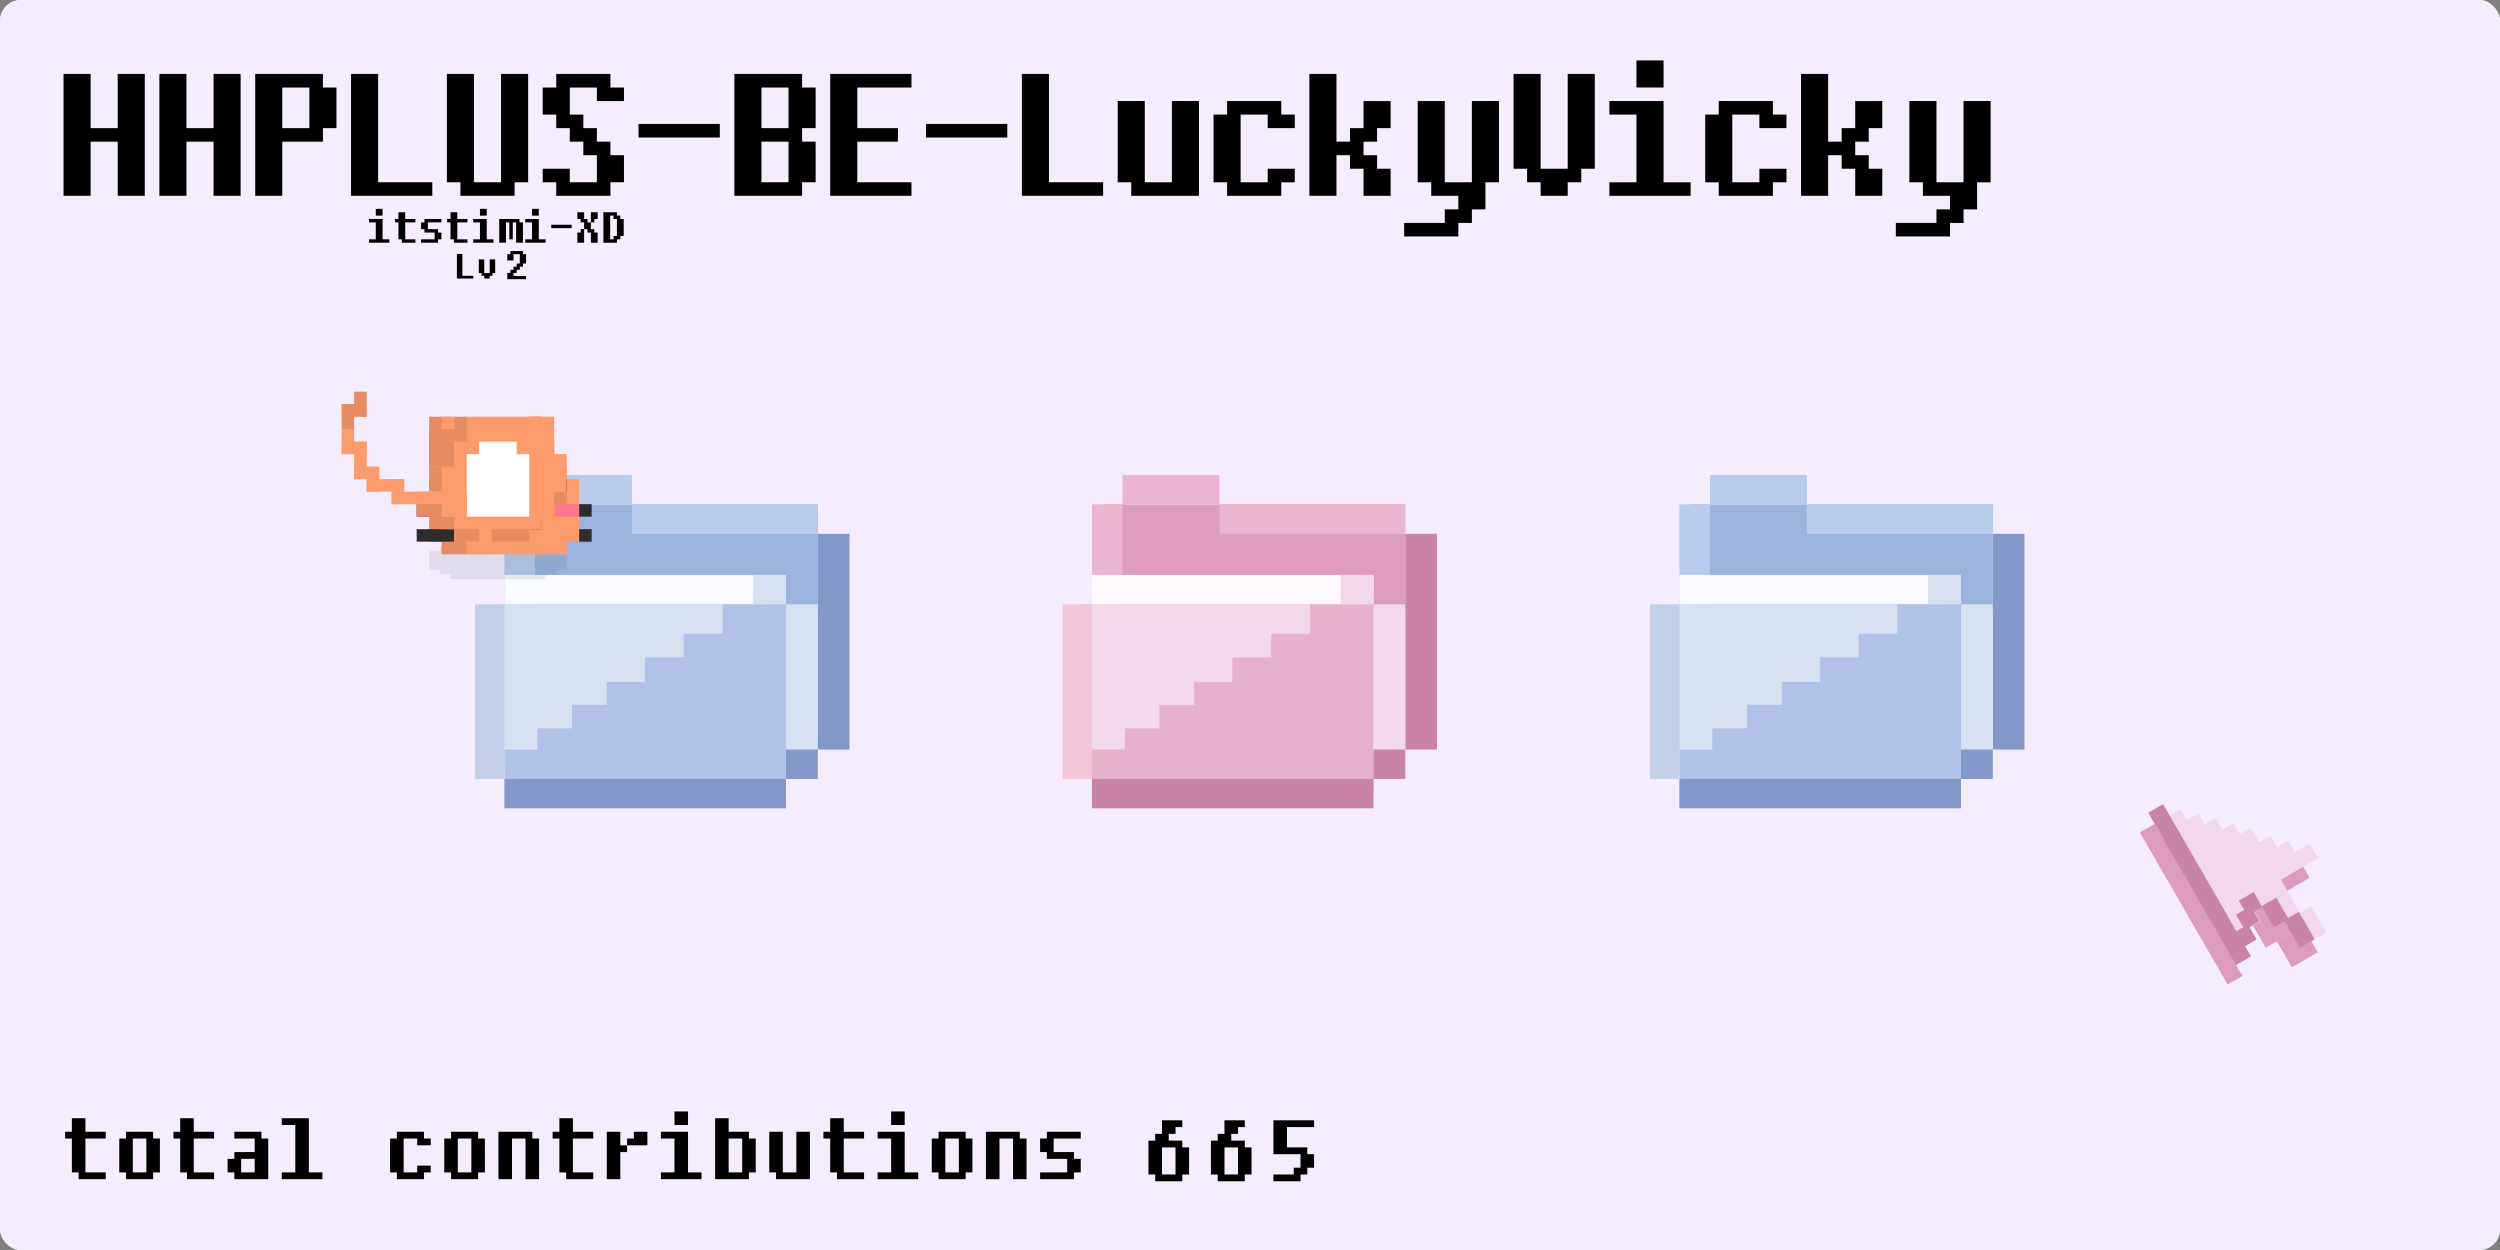 <svg width="600" height="300" viewBox="0 0 600 300" fill="none" xmlns="http://www.w3.org/2000/svg">
                <rect x="0" y="0" width="600" height="300" fill="#808080" stroke="none"/>
                <rect x="0.5" y="0.5" width="599" height="299" rx="4.5" fill="#F5EDFD"/>
                <rect width="600" height="300" rx="5" fill="#F5EDFD"/>
<rect x="264.594" y="147.158" width="26.102" height="72.663" transform="rotate(-90 264.594 147.158)" fill="#DD9CBB"/>
<rect x="269.391" y="121.055" width="7.055" height="23.28" transform="rotate(-90 269.391 121.055)" fill="#EBB5CF"/>
<rect x="262.055" y="145.042" width="23.986" height="7.337" transform="rotate(-90 262.055 145.042)" fill="#EBB5CF"/>
<rect x="292.672" y="128.11" width="7.055" height="44.586" transform="rotate(-90 292.672 128.11)" fill="#EBB5CF"/>
<rect x="337.258" y="128.11" width="7.619" height="51.782" fill="#C983A5"/>
<rect x="262.055" y="145.04" width="7.055" height="67.584" transform="rotate(-90 262.055 145.04)" fill="#FFFAFE"/>
<rect x="259.516" y="145.04" width="70.124" height="39.506" fill="#F1D8EA"/>
<rect x="262.055" y="179.89" width="11.287" height="7.055" fill="#E7B1CB"/>
<path d="M264.594 183.841L329.638 142.078V189.908H264.594V183.841Z" fill="#E7B1CB"/>
<rect x="269.955" y="174.81" width="11.852" height="7.055" fill="#E7B1CB"/>
<rect x="278.281" y="169.167" width="10.723" height="7.055" fill="#E7B1CB"/>
<rect x="286.605" y="163.665" width="18.483" height="7.619" fill="#E7B1CB"/>
<rect x="305.088" y="152.095" width="11.57" height="7.055" fill="#E7B1CB"/>
<rect x="295.775" y="157.739" width="11.57" height="7.055" fill="#E7B1CB"/>
<rect x="314.4" y="145.04" width="12.275" height="7.055" fill="#E7B1CB"/>
<rect x="321.738" y="137.985" width="7.901" height="7.055" fill="#F1D8EA"/>
<rect x="255" y="145.04" width="7.055" height="41.905" fill="#F4C4D9"/>
<rect x="329.639" y="145.04" width="7.619" height="41.905" fill="#F1D8EA"/>
<rect x="262.055" y="186.945" width="67.584" height="7.055" fill="#C983A5"/>
<rect x="329.639" y="179.89" width="7.619" height="7.055" fill="#C983A5"/>
<rect x="123.594" y="147.158" width="26.102" height="72.663" transform="rotate(-90 123.594 147.158)" fill="#9CB4DD"/>
<rect x="128.391" y="121.055" width="7.055" height="23.28" transform="rotate(-90 128.391 121.055)" fill="#BACCED"/>
<rect x="121.055" y="145.042" width="23.986" height="7.337" transform="rotate(-90 121.055 145.042)" fill="#BACCED"/>
<rect x="151.672" y="128.11" width="7.055" height="44.586" transform="rotate(-90 151.672 128.11)" fill="#BACCED"/>
<rect x="196.258" y="128.11" width="7.619" height="51.782" fill="#8398C9"/>
<rect x="121.055" y="145.04" width="7.055" height="67.584" transform="rotate(-90 121.055 145.04)" fill="#FAFBFF"/>
<rect x="118.516" y="145.04" width="70.124" height="39.506" fill="#D8E1F1"/>
<rect x="121.055" y="179.89" width="11.287" height="7.055" fill="#B1C1E7"/>
<path d="M123.594 183.841L188.638 142.078V189.908H123.594V183.841Z" fill="#B1C1E7"/>
<rect x="128.955" y="174.81" width="11.852" height="7.055" fill="#B1C1E7"/>
<rect x="137.281" y="169.167" width="10.723" height="7.055" fill="#B1C1E7"/>
<rect x="145.605" y="163.665" width="18.483" height="7.619" fill="#B1C1E7"/>
<rect x="164.088" y="152.095" width="11.57" height="7.055" fill="#B1C1E7"/>
<rect x="154.775" y="157.739" width="11.57" height="7.055" fill="#B1C1E7"/>
<rect x="173.4" y="145.04" width="12.275" height="7.055" fill="#B1C1E7"/>
<rect x="180.738" y="137.985" width="7.901" height="7.055" fill="#D8E1F1"/>
<rect x="114" y="145.04" width="7.055" height="41.905" fill="#C3CFE9"/>
<rect x="188.639" y="145.04" width="7.619" height="41.905" fill="#D8E1F1"/>
<rect x="121.055" y="186.945" width="67.584" height="7.055" fill="#8398C9"/>
<rect x="188.639" y="179.89" width="7.619" height="7.055" fill="#8398C9"/>
<rect x="405.594" y="147.158" width="26.102" height="72.663" transform="rotate(-90 405.594 147.158)" fill="#9CB4DD"/>
<rect x="410.391" y="121.055" width="7.055" height="23.28" transform="rotate(-90 410.391 121.055)" fill="#BACCED"/>
<rect x="403.055" y="145.042" width="23.986" height="7.337" transform="rotate(-90 403.055 145.042)" fill="#BACCED"/>
<rect x="433.672" y="128.11" width="7.055" height="44.586" transform="rotate(-90 433.672 128.11)" fill="#BACCED"/>
<rect x="478.258" y="128.11" width="7.619" height="51.782" fill="#8398C9"/>
<rect x="403.055" y="145.04" width="7.055" height="67.584" transform="rotate(-90 403.055 145.04)" fill="#FAFBFF"/>
<rect x="400.516" y="145.04" width="70.124" height="39.506" fill="#D8E1F1"/>
<rect x="403.055" y="179.89" width="11.287" height="7.055" fill="#B1C1E7"/>
<path d="M405.594 183.841L470.638 142.078V189.908H405.594V183.841Z" fill="#B1C1E7"/>
<rect x="410.955" y="174.81" width="11.852" height="7.055" fill="#B1C1E7"/>
<rect x="419.281" y="169.167" width="10.723" height="7.055" fill="#B1C1E7"/>
<rect x="427.605" y="163.665" width="18.483" height="7.619" fill="#B1C1E7"/>
<rect x="446.088" y="152.095" width="11.57" height="7.055" fill="#B1C1E7"/>
<rect x="436.775" y="157.739" width="11.57" height="7.055" fill="#B1C1E7"/>
<rect x="455.4" y="145.04" width="12.275" height="7.055" fill="#B1C1E7"/>
<rect x="462.738" y="137.985" width="7.901" height="7.055" fill="#D8E1F1"/>
<rect x="396" y="145.04" width="7.055" height="41.905" fill="#C3CFE9"/>
<rect x="470.639" y="145.04" width="7.619" height="41.905" fill="#D8E1F1"/>
<rect x="403.055" y="186.945" width="67.584" height="7.055" fill="#8398C9"/>
<rect x="470.639" y="179.89" width="7.619" height="7.055" fill="#8398C9"/>
<rect width="4.112" height="42.152" transform="matrix(0.866 -0.5 -0.5 -0.866 534.641 236.289)" fill="#DD9CBB"/>
<rect width="4.112" height="35.984" transform="matrix(0.866 -0.5 -0.5 -0.866 535.77 232.075)" fill="#DD9CBB"/>
<rect width="4.112" height="29.815" transform="matrix(0.866 -0.5 -0.5 -0.866 536.896 227.863)" fill="#DD9CBB"/>
<rect width="4.112" height="23.646" transform="matrix(0.866 -0.5 -0.5 -0.866 538.027 223.649)" fill="#DD9CBB"/>
<rect width="4.112" height="26.731" transform="matrix(0.866 -0.5 -0.5 -0.866 543.783 227.45)" fill="#DD9CBB"/>
<rect width="7.197" height="7.197" transform="matrix(0.866 -0.5 -0.5 -0.866 550.051 232.14)" fill="#DD9CBB"/>
<rect width="4.112" height="23.646" transform="matrix(0.866 -0.5 -0.5 -0.866 546.455 225.907)" fill="#DD9CBB"/>
<rect width="4.112" height="10.281" transform="matrix(0.866 -0.5 -0.5 -0.866 544.498 216.351)" fill="#DD9CBB"/>
<rect width="4.112" height="7.197" transform="matrix(0.866 -0.5 -0.5 -0.866 547.168 214.81)" fill="#DD9CBB"/>
<rect width="5.141" height="4.112" transform="matrix(0.866 -0.5 -0.5 -0.866 549.84 213.267)" fill="#DD9CBB"/>
<rect width="4.112" height="35.984" transform="matrix(0.866 -0.5 -0.5 -0.866 537.787 227.349)" fill="#F1D8EA"/>
<rect width="4.112" height="29.815" transform="matrix(0.866 -0.5 -0.5 -0.866 538.916 223.136)" fill="#F1D8EA"/>
<rect width="4.112" height="23.646" transform="matrix(0.866 -0.5 -0.5 -0.866 540.045 218.923)" fill="#F1D8EA"/>
<rect width="4.112" height="26.731" transform="matrix(0.866 -0.5 -0.5 -0.866 545.803 222.723)" fill="#F1D8EA"/>
<rect width="7.197" height="7.197" transform="matrix(0.866 -0.5 -0.5 -0.866 552.07 227.413)" fill="#F1D8EA"/>
<rect width="4.112" height="23.646" transform="matrix(0.866 -0.5 -0.5 -0.866 548.473 221.181)" fill="#F1D8EA"/>
<rect width="4.112" height="10.281" transform="matrix(0.866 -0.5 -0.5 -0.866 546.518 211.625)" fill="#F1D8EA"/>
<rect width="4.112" height="7.197" transform="matrix(0.866 -0.5 -0.5 -0.866 549.188 210.083)" fill="#F1D8EA"/>
<rect width="5.141" height="4.112" transform="matrix(0.866 -0.5 -0.5 -0.866 551.859 208.541)" fill="#F1D8EA"/>
<rect width="4.112" height="42.152" transform="matrix(0.866 -0.5 -0.5 -0.866 536.66 231.563)" fill="#C983A5"/>
<rect width="4.112" height="4.161" transform="matrix(0.866 -0.5 -0.5 -0.866 538.033 227.532)" fill="#C983A5"/>
<rect width="4.112" height="4.161" transform="matrix(0.866 -0.5 -0.5 -0.866 538.715 223.129)" fill="#C983A5"/>
<rect width="4.112" height="4.161" transform="matrix(0.866 -0.5 -0.5 -0.866 539.395 219.736)" fill="#C983A5"/>
<rect width="4.112" height="6.022" transform="matrix(0.866 -0.5 -0.5 -0.866 545.752 222.706)" fill="#C983A5"/>
<rect width="4.112" height="7.64" transform="matrix(0.866 -0.5 -0.5 -0.866 551.99 227.5)" fill="#C983A5"/>

            <style>
  @keyframes move-672337575589192178 {0.0% {transform:translate(85%, 71%) rotate(3deg) scaleX(-1);}5.0% {transform:translate(72%, 72%) rotate(0deg) scaleX(-1);}10.0% {transform:translate(62%, 75%) rotate(0deg) scaleX(-1);}10.01% {transform:translate(57%, 75%) rotate(0deg) scaleX(1);}14.0% {transform:translate(66%, 65%) rotate(1deg) scaleX(1);}17.0% {transform:translate(79%, 71%) rotate(-2deg) scaleX(1);}17.01% {transform:translate(84%, 71%) rotate(-2deg) scaleX(-1);}21.0% {transform:translate(64%, 79%) rotate(0deg) scaleX(-1);}25.0% {transform:translate(57%, 74%) rotate(0deg) scaleX(-1);}25.01% {transform:translate(52%, 74%) rotate(0deg) scaleX(1);}29.0% {transform:translate(65%, 60%) rotate(2deg) scaleX(1);}29.01% {transform:translate(70%, 60%) rotate(2deg) scaleX(-1);}34.0% {transform:translate(54%, 65%) rotate(0deg) scaleX(-1);}34.01% {transform:translate(49%, 65%) rotate(0deg) scaleX(1);}37.0% {transform:translate(67%, 63%) rotate(2deg) scaleX(1);}39.0% {transform:translate(77%, 57%) rotate(2deg) scaleX(1);}39.01% {transform:translate(82%, 57%) rotate(2deg) scaleX(-1);}43.0% {transform:translate(73%, 64%) rotate(-1deg) scaleX(-1);}47.0% {transform:translate(58%, 62%) rotate(0deg) scaleX(-1);}50.0% {transform:translate(54%, 73%) rotate(-1deg) scaleX(-1);}53.0% {transform:translate(41%, 73%) rotate(0deg) scaleX(-1);}56.0% {transform:translate(30%, 63%) rotate(0deg) scaleX(-1);}56.01% {transform:translate(25%, 63%) rotate(0deg) scaleX(1);}59.0% {transform:translate(42%, 67%) rotate(-2deg) scaleX(1);}59.01% {transform:translate(47%, 67%) rotate(-2deg) scaleX(-1);}63.0% {transform:translate(28%, 52%) rotate(0deg) scaleX(-1);}63.01% {transform:translate(23%, 52%) rotate(0deg) scaleX(1);}67.0% {transform:translate(41%, 57%) rotate(-2deg) scaleX(1);}67.01% {transform:translate(46%, 57%) rotate(-2deg) scaleX(-1);}70.0% {transform:translate(39%, 43%) rotate(1deg) scaleX(-1);}70.01% {transform:translate(34%, 43%) rotate(1deg) scaleX(1);}73.0% {transform:translate(51%, 31%) rotate(2deg) scaleX(1);}73.01% {transform:translate(56%, 31%) rotate(2deg) scaleX(-1);}75.0% {transform:translate(49%, 32%) rotate(0deg) scaleX(-1);}75.01% {transform:translate(44%, 32%) rotate(0deg) scaleX(1);}80.0% {transform:translate(50%, 20%) rotate(1deg) scaleX(1);}80.01% {transform:translate(55%, 20%) rotate(1deg) scaleX(-1);}85.0% {transform:translate(40%, 24%) rotate(0deg) scaleX(-1);}85.01% {transform:translate(35%, 24%) rotate(0deg) scaleX(1);}88.0% {transform:translate(51%, 23%) rotate(3deg) scaleX(1);}88.01% {transform:translate(56%, 23%) rotate(3deg) scaleX(-1);}92.0% {transform:translate(39%, 32%) rotate(0deg) scaleX(-1);}94.0% {transform:translate(35%, 41%) rotate(-1deg) scaleX(-1);}96.0% {transform:translate(26%, 53%) rotate(0deg) scaleX(-1);}96.01% {transform:translate(21%, 53%) rotate(0deg) scaleX(1);}99.0% {transform:translate(30%, 55%) rotate(-2deg) scaleX(1);}99.01% {transform:translate(35%, 55%) rotate(-2deg) scaleX(-1);}100.0% {transform:translate(17%, 54%) rotate(0deg) scaleX(-1);}}#cat-672337575589192178 {animation-name: move-672337575589192178;animation-duration: 180s;animation-iteration-count: 1;animation-fill-mode: forwards;}@keyframes reverse-flip-672337575589192178 {0.0% {transform-origin: 17.5px 0px;transform: scaleX(-1);}5.0% {transform-origin: 17.5px 0px;transform: scaleX(-1);}10.0% {transform-origin: 17.5px 0px;transform: scaleX(-1);}10.01% {transform-origin: 17.5px 0px;transform: scaleX(1);}14.0% {transform-origin: 17.5px 0px;transform: scaleX(1);}17.0% {transform-origin: 17.5px 0px;transform: scaleX(1);}17.01% {transform-origin: 17.5px 0px;transform: scaleX(-1);}21.0% {transform-origin: 17.5px 0px;transform: scaleX(-1);}25.0% {transform-origin: 17.5px 0px;transform: scaleX(-1);}25.01% {transform-origin: 17.5px 0px;transform: scaleX(1);}29.0% {transform-origin: 17.5px 0px;transform: scaleX(1);}29.01% {transform-origin: 17.5px 0px;transform: scaleX(-1);}34.0% {transform-origin: 17.5px 0px;transform: scaleX(-1);}34.01% {transform-origin: 17.5px 0px;transform: scaleX(1);}37.0% {transform-origin: 17.5px 0px;transform: scaleX(1);}39.0% {transform-origin: 17.5px 0px;transform: scaleX(1);}39.01% {transform-origin: 17.5px 0px;transform: scaleX(-1);}43.0% {transform-origin: 17.5px 0px;transform: scaleX(-1);}47.0% {transform-origin: 17.5px 0px;transform: scaleX(-1);}50.0% {transform-origin: 17.5px 0px;transform: scaleX(-1);}53.0% {transform-origin: 17.5px 0px;transform: scaleX(-1);}56.0% {transform-origin: 17.5px 0px;transform: scaleX(-1);}56.01% {transform-origin: 17.5px 0px;transform: scaleX(1);}59.0% {transform-origin: 17.5px 0px;transform: scaleX(1);}59.01% {transform-origin: 17.5px 0px;transform: scaleX(-1);}63.0% {transform-origin: 17.5px 0px;transform: scaleX(-1);}63.01% {transform-origin: 17.5px 0px;transform: scaleX(1);}67.0% {transform-origin: 17.5px 0px;transform: scaleX(1);}67.01% {transform-origin: 17.5px 0px;transform: scaleX(-1);}70.0% {transform-origin: 17.5px 0px;transform: scaleX(-1);}70.01% {transform-origin: 17.5px 0px;transform: scaleX(1);}73.0% {transform-origin: 17.5px 0px;transform: scaleX(1);}73.01% {transform-origin: 17.5px 0px;transform: scaleX(-1);}75.0% {transform-origin: 17.5px 0px;transform: scaleX(-1);}75.01% {transform-origin: 17.5px 0px;transform: scaleX(1);}80.0% {transform-origin: 17.5px 0px;transform: scaleX(1);}80.01% {transform-origin: 17.5px 0px;transform: scaleX(-1);}85.0% {transform-origin: 17.5px 0px;transform: scaleX(-1);}85.01% {transform-origin: 17.5px 0px;transform: scaleX(1);}88.0% {transform-origin: 17.5px 0px;transform: scaleX(1);}88.01% {transform-origin: 17.5px 0px;transform: scaleX(-1);}92.0% {transform-origin: 17.5px 0px;transform: scaleX(-1);}94.0% {transform-origin: 17.5px 0px;transform: scaleX(-1);}96.0% {transform-origin: 17.5px 0px;transform: scaleX(-1);}96.01% {transform-origin: 17.5px 0px;transform: scaleX(1);}99.0% {transform-origin: 17.5px 0px;transform: scaleX(1);}99.01% {transform-origin: 17.5px 0px;transform: scaleX(-1);}100.0% {transform-origin: 17.5px 0px;transform: scaleX(-1);}}#contributions-wrap-672337575589192178, #level-tag-wrap-672337575589192178, #level-wrap-672337575589192178, #username-tag-wrap-672337575589192178, #username-wrap-672337575589192178 {animation-name: reverse-flip-672337575589192178;animation-duration: 180s;animation-iteration-count: 1;animation-fill-mode: forwards;}

  @keyframes cat-672337575589192178-head-move {
  0% {
  transform: translate(0px, -10px);
  }
  50% {
  transform: translate(-0.5px, -10px);
  }
  100% {
  transform: translate(0px, -10px);
  }
  }

  @keyframes cat-672337575589192178-leg-left-move {
  0% {
  transform: translate(4px, 6px);
  }
  50% {
  transform: translate(4px, 7px);
  }
  100% {
  transform: translate(4px, 6px);
  }
  }

  @keyframes cat-672337575589192178-leg-right-move {
  0% {
  transform: translate(8px, 6px);
  }
  50% {
  transform: translate(8px, 7px);
  }
  100% {
  transform: translate(8px, 6px);
  }
  }

  #cat-672337575589192178-head {
  animation-name: cat-672337575589192178-head-move;
  animation-duration: 1s;
  animation-iteration-count: infinite;
  animation-timing-function: ease-in-out;
  }

  #cat-672337575589192178-leg-left {
  animation-name:cat-672337575589192178-leg-left-move;
  animation-duration:1s;
  animation-iteration-count:infinite;
  animation-timing-function: ease-in-out;
  }

  #cat-672337575589192178-leg-right {
  animation-name:cat-672337575589192178-leg-right-move;
  animation-duration:1s;
  animation-delay: 0.5s;
  animation-iteration-count:infinite;
  animation-timing-function: ease-in-out;
  }

</style>
<g id="cat-672337575589192178" transform="translate(100, 100)">
<g id="contributions-wrap-672337575589192178">
  <g id="contributions" transform="translate(-20, -61)"
    style="display:none;">
    <g id="contribution-tag" transform="translate(-3, -1)">
      <rect x="3" width="77" height="19" fill="white"/>
      <rect x="1" y="1.267" width="81" height="16.467" fill="white"/>
      <rect y="2.533" width="83" height="13.933" fill="white"/>
    </g>
    <path
      d="M1 2.75H4V3.5H4.75V4.25H3.25V3.5H1.75V7.25H3.25V6.5H4.75V7.25H4V8H1V7.25H0.25V3.5H1V2.75ZM7 2.75H10V3.5H10.75V7.25H10V8H7V7.25H6.25V3.5H7V2.75ZM9.25 7.25V3.5H7.75V7.25H9.25ZM16 3.5H16.75V8H15.25V3.5H13.75V8H12.25V2.75H16V3.5ZM19 1.25H20.5V2.75H22.75V3.5H20.5V7.25H22.75V8H19.75V7.25H19V3.5H18.25V2.75H19V1.25ZM24.25 2.75H25.75V4.25H26.5V5H25.75V8H24.25V2.75ZM28.75 2.75V4.25H26.5V3.5H27.25V2.75H28.75ZM33.25 2H31.75V0.5H33.25V2ZM33.25 7.25H34.75V8H30.25V7.25H31.75V3.5H30.25V2.75H33.25V7.25ZM40 3.5H40.75V7.25H40V8H36.25V1.25H37.75V2.75H40V3.5ZM39.25 7.25V3.5H37.75V7.25H39.25ZM45.25 2.75H46.75V8H43V7.25H42.25V2.75H43.75V7.25H45.25V2.75ZM49 1.25H50.5V2.75H52.75V3.5H50.5V7.25H52.75V8H49.75V7.25H49V3.5H48.25V2.75H49V1.25ZM57.25 2H55.75V0.5H57.25V2ZM57.25 7.25H58.75V8H54.25V7.25H55.75V3.5H54.25V2.75H57.25V7.25ZM61 2.75H64V3.5H64.75V7.25H64V8H61V7.25H60.25V3.5H61V2.75ZM63.25 7.25V3.5H61.75V7.25H63.25ZM70 3.5H70.75V8H69.25V3.5H67.75V8H66.25V2.75H70V3.5ZM73 5H72.25V3.5H73V2.75H76.75V3.5H73.75V5H76V5.75H76.75V7.25H76V8H72.25V7.25H75.25V5.75H73V5Z"
      fill="black"/>
    <svg width="600" height="300" viewBox="0 0 200 100" fill="none" overflow="visible"
      xmlns="http://www.w3.org/2000/svg">
      <g id="contribution" transform="translate(*{contributionx}, 3.5)">
        *{contribution}
      </g>
    </svg>
  </g>
</g>

<g id="username-tag-wrap-672337575589192178">
  <g id="username-tag" transform="translate(-20, -49.5)" style="display:none;">
    <rect x="3" width="77" height="9" fill="white"/>
    <rect x="1" y="0.6" width="81" height="7.8" fill="white"/>
    <rect y="1.2" width="83" height="6.6" fill="white"/>
  </g>
</g>

<g id="username-wrap-672337575589192178">
  <g id="username" transform="translate(-15, -49)" style="display:default;">
    <svg width="600" height="300" viewBox="0 0 2400 1200" fill="none" overflow="visible"
      xmlns="http://www.w3.org/2000/svg">
      <g id="level0" transform="translate(14.0, -1.0)"><g transform="translate(0, -3)">
<path d="M13.25 7H6.75V0.5H13.25V7ZM13.25 29.75H19.75V33H0.25V29.75H6.75V13.5H0.25V10.25H13.25V29.75Z" fill="black"/>
</g>
</g><g id="level1" transform="translate(39.0, -1.0)"><svg width="20" height="30" viewBox="0 0 20 30" fill="none" xmlns="http://www.w3.org/2000/svg">
<path d="M3.5 0.75H10V7.25H19.75V10.5H10V26.75H19.75V30H6.75V26.75H3.5V10.5H0.25V7.25H3.5V0.75Z" fill="black"/>
</svg>
</g><g id="level2" transform="translate(64.0, -1.0)"><g transform="translate(0, 7)">
<path d="M3.5 10H0.25V3.5H3.5V0.25H19.75V3.5H6.75V10H16.5V13.25H19.75V19.75H16.5V23H0.25V19.75H13.25V13.25H3.5V10Z" fill="black"/>
</g>
</g><g id="level3" transform="translate(89.0, -1.0)"><svg width="20" height="30" viewBox="0 0 20 30" fill="none" xmlns="http://www.w3.org/2000/svg">
<path d="M3.5 0.75H10V7.25H19.75V10.5H10V26.75H19.75V30H6.75V26.75H3.5V10.5H0.25V7.25H3.5V0.75Z" fill="black"/>
</svg>
</g><g id="level4" transform="translate(114.0, -1.0)"><g transform="translate(0, -3)">
<path d="M13.25 7H6.75V0.5H13.25V7ZM13.25 29.75H19.75V33H0.25V29.75H6.75V13.5H0.25V10.25H13.25V29.75Z" fill="black"/>
</g>
</g><g id="level5" transform="translate(139.0, -1.0)"><g transform="translate(0, 7)">
<path d="M6.75 23H0.25V0.25H19.75V3.5H23V23H16.5V3.5H13.25V19.75H10V3.5H6.75V23Z" fill="black"/>
</g>
</g><g id="level6" transform="translate(164.0, -1.0)"><g transform="translate(0, -3)">
<path d="M13.25 7H6.75V0.5H13.25V7ZM13.25 29.75H19.75V33H0.25V29.75H6.75V13.5H0.25V10.25H13.25V29.75Z" fill="black"/>
</g>
</g><g id="level7" transform="translate(189.0, -1.0)"><svg width="20" height="4" y="12" viewBox="0 0 20 4" fill="none" xmlns="http://www.w3.org/2000/svg">
  <path d="M19.75 4H0.25V0.75H19.75V4Z" fill="black"/>
</svg>
</g><g id="level8" transform="translate(214.0, -1.0)"><svg width="20" height="30" viewBox="0 0 20 30" fill="none" xmlns="http://www.w3.org/2000/svg">
<path d="M13.25 30V20.25H10V17H6.75V10.5H3.5V7.25H0.25V0.75H6.75V7.25H10V10.5H13.25V17H16.5V20.25H19.75V30H13.25ZM16.5 10.5H13.25V0.75H19.75V7.25H16.5V10.5ZM3.5 17H6.75V30H0.25V20.25H3.5V17Z" fill="black"/>
</svg>
</g><g id="level9" transform="translate(239.0, -1.0)"><svg width="20" height="30" viewBox="0 0 20 30" fill="none" xmlns="http://www.w3.org/2000/svg">
<path d="M13.25 4H16.5V7.25H19.75V23.5H16.5V26.75H13.25V30H0.25V0.75H13.25V4ZM13.25 23.5V7.25H10V4H6.75V26.75H10V23.5H13.25Z" fill="black"/>
</svg>
</g>
    </svg>
  </g>
</g>

<g id="level-tag-wrap-672337575589192178">
  <g id="level-tag" transform="translate(-23, -41)" style="display:none;">
    <rect x="3" width="77" height="9" fill="white"/>
    <rect x="1" y="0.6" width="81" height="7.8" fill="white"/>
    <rect y="1.2" width="83" height="6.6" fill="white"/>
  </g>
</g>

<g id="level-wrap-672337575589192178">
  <rect width="27.5" height="1" fill="none"/>
  <svg width="600" height="300" viewBox="0 0 200 100" fill="none" overflow="visible">
    <g id="level" transform="translate(-7, -13)">
      <g transform="translate(10, -0.05)">
        <path
          d="M0.219 0.031H0.656V1.781H1.531V2H0.219V0.031ZM2.188 1.562H1.969V0.469H2.406V1.562H2.844V0.469H3.281V1.562H3.062V1.781H2.844V2H2.406V1.781H2.188V1.562Z"
          fill="black"/>
      </g>
      <g id="level0" transform="translate(14.0, -1.0)"><path d="M1 1.75H1.25V1H0.75V1.5H0.25V1H0.5V0.75H1.5V1H1.75V1.75H1.5V2H1.25V2.25H1V2.5H0.75V2.75H1.75V3H0.25V2.5H0.5V2.25H0.75V2H1V1.75Z" fill="black"/>
</g>
    </g>
  </svg>
</g>

<svg width="600" height="300" viewBox="0 0 200 100" fill="none" overflow="visible">
  <g id="cat-672337575589192178-shadow" transform="translate(1, 10)">
    <rect y="0.75" width="11" height="1.5" fill="#2B4447" fill-opacity="0.1"/>
    <rect x="0.846" y="0.375" width="9.308" height="0.375" fill="#2B4447" fill-opacity="0.1"/>
    <rect x="0.846" y="2.25" width="9.308" height="0.375" fill="#2B4447" fill-opacity="0.1"/>
    <rect x="1.692" width="7.615" height="0.375" fill="#2B4447" fill-opacity="0.1"/>
    <rect x="1.692" y="2.625" width="7.615" height="0.375" fill="#2B4447" fill-opacity="0.1"/>
  </g>

  <g id="cat-672337575589192178-leg-left" transform="translate(4, 6)">
    <rect width="2" height="5" transform="matrix(-1 0 0 1 2 0)" fill="#FE9B6D"/>
    <rect width="1" height="5" transform="matrix(-1 0 0 1 1 0)" fill="black" fill-opacity="0.1"/>
  </g>
  <g id="cat-672337575589192178-leg-right" transform="translate(8, 6)">
    <rect width="2" height="5" transform="matrix(-1 0 0 1 2 0)" fill="#FE9B6D"/>
    <rect width="1" height="5" transform="matrix(-1 0 0 1 1 0)" fill="black" fill-opacity="0.1"/>
  </g>
  <g id="cat-672337575589192178-head">
    <rect width="2" height="3" transform="matrix(-1 0 0 1 11 0)" fill="#FE9B6D"/>
    <rect width="2" height="4" transform="matrix(-1 0 0 1 3 0)" fill="#FE9B6D"/>
    <rect width="1" height="1" transform="matrix(-1 0 0 1 10 0)" fill="#FE9B6D"/>
    <rect width="1" height="3" transform="matrix(-1 0 0 1 3 0)" fill="#FE9B6D"/>
    <rect width="1" height="1" transform="matrix(-1 0 0 1 3 4)" fill="#FE9B6D"/>
    <rect width="10" height="6" transform="matrix(-1 0 0 1 12 5)" fill="#FE9B6D"/>
    <rect width="1" height="2" transform="matrix(-1 0 0 1 2 5)" fill="#FE9B6D"/>
    <rect width="12" height="2" transform="matrix(-1 0 0 1 13 5)" fill="#FE9B6D"/>
    <rect width="10" height="8" transform="matrix(-1 0 0 1 12 3)" fill="#FE9B6D"/>
    <rect width="12" height="3" transform="matrix(-1 0 0 1 13 7)" fill="#FE9B6D"/>
    <rect width="2" height="2" transform="matrix(-1 0 0 1 10 1)" fill="#FE9B6D"/>
    <rect width="3" height="2" transform="matrix(-1 0 0 1 4 1)" fill="#FE9B6D"/>
    <rect width="10" height="2" transform="matrix(-1 0 0 1 11 2)" fill="#FE9B6D"/>
    <rect width="2" height="1" transform="matrix(-1 0 0 1 12 5)" fill="black"/>
    <rect width="2" height="1" transform="matrix(-1 0 0 1 7 5)" fill="black"/>
    <rect width="1" height="1" transform="matrix(-1 0 0 1 9 7)" fill="black"/>
    <rect width="1" height="1" transform="matrix(-1 0 0 1 10 8)" fill="black"/>
    <rect width="1" height="1" transform="matrix(-1 0 0 1 8 8)" fill="black"/>
    <rect width="1" height="4" transform="matrix(-1 0 0 1 2 0)" fill="black" fill-opacity="0.1"/>
    <rect width="1" height="1" transform="matrix(-1 0 0 1 3 4)" fill="black" fill-opacity="0.1"/>
    <rect width="1" height="1" transform="matrix(-1 0 0 1 9 3)" fill="black" fill-opacity="0.1"/>
    <rect width="1" height="1" transform="matrix(-1 0 0 1 7 3)" fill="black" fill-opacity="0.1"/>
    <rect width="1" height="1" transform="matrix(-1 0 0 1 9 1)" fill="black" fill-opacity="0.1"/>
    <rect width="1" height="1" transform="matrix(-1 0 0 1 10 0)" fill="black" fill-opacity="0.1"/>
    <rect width="1" height="1" transform="matrix(-1 0 0 1 3 1)" fill="black" fill-opacity="0.1"/>
    <rect width="1" height="2" transform="matrix(-1 0 0 1 2 5)" fill="black" fill-opacity="0.1"/>
    <rect width="1" height="3" transform="matrix(-1 0 0 1 2 7)" fill="black" fill-opacity="0.1"/>
    <rect width="2" height="1" transform="matrix(-1 0 0 1 4 10)" fill="black" fill-opacity="0.1"/>
    <rect width="3" height="1" transform="matrix(-1 0 0 1 9 2)" fill="black" fill-opacity="0.1"/>
    <rect width="2" height="1" transform="matrix(-1 0 0 1 6 7)" fill="#FF778F"/>
    <rect width="2" height="1" transform="matrix(-1 0 0 1 13 7)" fill="#FF778F"/>
    <rect width="1" height="1" transform="matrix(-1 0 0 1 14 7)" fill="#2d2d2d"/>
    <rect width="1" height="1" transform="matrix(-1 0 0 1 14 9)" fill="#2d2d2d"/>
    <rect width="3" height="1" transform="matrix(-1 0 0 1 3 7)" fill="#2d2d2d"/>
    <rect width="3" height="1" transform="matrix(-1 0 0 1 3 9)" fill="#2d2d2d"/>
  </g>
  <g id="cat-672337575589192178-body" transform="translate(1, 0)">
    <rect width="7" height="9" transform="matrix(-1 0 0 1 9 0)" fill="#FE9B6D"/>
    <rect width="9" height="6" transform="matrix(-1 0 0 1 10 2)" fill="#FE9B6D"/>
    <rect width="10" height="3" transform="matrix(-1 0 0 1 10 5)" fill="#FE9B6D"/>
    <rect width="8" height="5" transform="matrix(-1 0 0 1 9 4)" fill="#FE9B6D"/>
    <rect width="11" height="3" transform="matrix(-1 0 0 1 11 4)" fill="#FE9B6D"/>
    <rect width="6" height="9" transform="matrix(-1 0 0 1 8 1)" fill="#FE9B6D"/>
    <rect width="5" height="5" transform="matrix(-1 0 0 1 8 3)" fill="white"/>
    <rect width="3" height="5" transform="matrix(-1 0 0 1 7 2)" fill="white"/>
    <rect width="3" height="1" transform="matrix(-1 0 0 1 8 9)" fill="black" fill-opacity="0.1"/>
    <rect width="2" height="1" transform="matrix(-1 0 0 1 4 9)" fill="black" fill-opacity="0.1"/>
    <rect x="1" y="8" width="1" height="1" fill="black" fill-opacity="0.1"/>
    <rect y="5" width="1" height="1" fill="black" fill-opacity="0.1"/>
    <rect y="4" width="1" height="1" fill="black" fill-opacity="0.1"/>
    <rect x="10" y="6" width="1" height="1" fill="black" fill-opacity="0.1"/>
    <rect width="1" height="2" transform="matrix(-1 0 0 1 3 0)" fill="black" fill-opacity="0.1"/>
    <rect width="1" height="2" transform="matrix(-1 0 0 1 2 2)" fill="black" fill-opacity="0.1"/>
  </g>

  <g id="cat-672337575589192178-tail" transform="translate(-6, -2)">
    <rect width="2" height="4" transform="matrix(0 1 1 0 6 8)" fill="#FE9B6D"/>
    <rect width="1" height="3" transform="matrix(0 1 1 0 4 8)" fill="#FE9B6D"/>
    <rect width="2" height="1" transform="matrix(0 1 1 0 4 7)" fill="#FE9B6D"/>
    <rect width="1" height="3" transform="matrix(0 1 1 0 2 7)" fill="#FE9B6D"/>
    <rect width="2" height="1" transform="matrix(0 1 1 0 2 6)" fill="#FE9B6D"/>
    <rect width="1" height="2" transform="matrix(0 1 1 0 1 6)" fill="#FE9B6D"/>
    <rect width="3" height="1" transform="matrix(0 1 1 0 1 4)" fill="#FE9B6D"/>
    <rect width="1" height="2" transform="matrix(0 1 1 0 0 4)" fill="#FE9B6D"/>
    <rect width="4" height="1" transform="matrix(0 1 1 0 0 1)" fill="#FE9B6D"/>
    <rect width="1" height="2" transform="matrix(0 1 1 0 0 1)" fill="#FE9B6D"/>
    <rect width="2" height="1" transform="matrix(0 1 1 0 1 0)" fill="#FE9B6D"/>
    <rect x="6" y="9" width="2" height="1" fill="black" fill-opacity="0.1"/>
    <rect x="1" width="1" height="2" fill="black" fill-opacity="0.1"/>
    <rect y="1" width="1" height="2" fill="black" fill-opacity="0.1"/>
  </g>
</svg>
</g>
<g id="username" transform="translate(15, 15)">
  <g id="name7" transform="translate(0.0, 2)"><svg width="20" height="30" viewBox="0 0 20 30" fill="none" xmlns="http://www.w3.org/2000/svg">
<path d="M6.75 13.75H13.25V0.75H19.75V30H13.25V17H6.75V30H0.25V0.75H6.75V13.75Z" fill="black"/>
</svg>
</g><g id="name7" transform="translate(23.0, 2)"><svg width="20" height="30" viewBox="0 0 20 30" fill="none" xmlns="http://www.w3.org/2000/svg">
<path d="M6.75 13.75H13.25V0.75H19.75V30H13.25V17H6.75V30H0.25V0.75H6.75V13.75Z" fill="black"/>
</svg>
</g><g id="name15" transform="translate(46.0, 2)"><svg width="20" height="30" viewBox="0 0 20 30" fill="none" xmlns="http://www.w3.org/2000/svg">
<path d="M16.5 4H19.75V13.75H16.5V17H6.75V30H0.25V0.75H16.5V4ZM13.25 13.75V4H6.75V13.75H13.25Z" fill="black"/>
</svg>
</g><g id="name11" transform="translate(69.0, 2)"><svg width="20" height="30" viewBox="0 0 20 30" fill="none" xmlns="http://www.w3.org/2000/svg">
<path d="M0.25 0.75H6.75V26.75H19.75V30H0.25V0.75Z" fill="black"/>
</svg>
</g><g id="name20" transform="translate(92.0, 2)"><svg width="20" height="30" viewBox="0 0 20 30" fill="none" xmlns="http://www.w3.org/2000/svg">
<path d="M6.75 26.75H13.25V0.75H19.75V26.75H16.5V30H3.5V26.75H0.25V0.75H6.75V26.75Z" fill="black"/>
</svg>
</g><g id="name18" transform="translate(115.0, 2)"><svg width="20" height="30" viewBox="0 0 20 30" fill="none" xmlns="http://www.w3.org/2000/svg">
<path d="M6.75 26.75H13.25V20.25H10V17H6.75V13.75H3.5V10.5H0.25V4H3.5V0.75H16.5V4H19.75V7.25H13.25V4H6.75V10.5H10V13.75H13.25V17H16.5V20.25H19.75V26.75H16.5V30H3.5V26.75H0.25V23.5H6.75V26.75Z" fill="black"/>
</svg>
</g><g id="name-20" transform="translate(138.0, 2)"><svg width="20" height="4" y="12" viewBox="0 0 20 4" fill="none" xmlns="http://www.w3.org/2000/svg">
  <path d="M19.75 4H0.25V0.75H19.75V4Z" fill="black"/>
</svg>
</g><g id="name1" transform="translate(161.0, 2)"><svg width="20" height="30" viewBox="0 0 20 30" fill="none" xmlns="http://www.w3.org/2000/svg">
<path d="M19.75 13.75H16.5V17H19.75V26.75H16.5V30H0.25V0.75H16.5V4H19.75V13.75ZM13.25 13.75V4H6.75V13.75H13.25ZM13.25 26.75V17H6.75V26.75H13.25Z" fill="black"/>
</svg>
</g><g id="name4" transform="translate(184.0, 2)"><svg width="20" height="30" viewBox="0 0 20 30" fill="none" xmlns="http://www.w3.org/2000/svg">
<path d="M16.5 17H6.75V26.75H19.75V30H0.25V0.75H19.75V4H6.75V13.75H16.5V17Z" fill="black"/>
</svg>
</g><g id="name-20" transform="translate(207.0, 2)"><svg width="20" height="4" y="12" viewBox="0 0 20 4" fill="none" xmlns="http://www.w3.org/2000/svg">
  <path d="M19.75 4H0.25V0.75H19.75V4Z" fill="black"/>
</svg>
</g><g id="name11" transform="translate(230.0, 2)"><svg width="20" height="30" viewBox="0 0 20 30" fill="none" xmlns="http://www.w3.org/2000/svg">
<path d="M0.25 0.75H6.75V26.75H19.75V30H0.25V0.75Z" fill="black"/>
</svg>
</g><g id="name52" transform="translate(253.0, 2)"><g transform="translate(0, 7)">
<path d="M13.25 0.25H19.75V23H3.5V19.75H0.25V0.25H6.75V19.75H13.25V0.25Z" fill="black"/>
</g>
</g><g id="name34" transform="translate(276.0, 2)"><g transform="translate(0, 7)">
<path d="M3.5 0.25H16.5V3.5H19.75V6.75H13.25V3.5H6.75V19.75H13.25V16.5H19.75V19.75H16.5V23H3.5V19.75H0.25V3.5H3.5V0.25Z" fill="black"/>
</g>
</g><g id="name42" transform="translate(299.0, 2)"><svg width="20" height="30" viewBox="0 0 20 30" fill="none" xmlns="http://www.w3.org/2000/svg">
<path d="M0.25 0.75H6.75V17H10V13.75H13.25V7.25H19.75V13.75H16.5V17H13.25V20.25H16.5V23.5H19.75V30H13.25V23.5H10V20.25H6.75V30H0.25V0.75Z" fill="black"/>
</svg>
</g><g id="name56" transform="translate(322.0, 2)"><g transform="translate(0, 7)">
<path d="M0 29.5H9.75V26.25H13V23H6.5V19.75H3.25V0.25H9.75V19.75H16.25V0.25H22.75V19.75H19.5V26.25H16.25V29.5H13V32.75H0V29.5Z" fill="black"/>
</g>
</g><g id="name21" transform="translate(348.0, 2)"><svg width="20" height="30" viewBox="0 0 20 30" fill="none" xmlns="http://www.w3.org/2000/svg">
<path d="M3.5 23.5H0.25V0.75H6.75V23.5H13.25V0.75H19.75V23.5H16.5V26.75H13.25V30H6.75V26.75H3.5V23.5Z" fill="black"/>
</svg>
</g><g id="name40" transform="translate(371.0, 2)"><g transform="translate(0, -3)">
<path d="M13.25 7H6.75V0.5H13.25V7ZM13.25 29.75H19.75V33H0.25V29.75H6.75V13.5H0.25V10.25H13.25V29.75Z" fill="black"/>
</g>
</g><g id="name34" transform="translate(394.0, 2)"><g transform="translate(0, 7)">
<path d="M3.5 0.25H16.5V3.5H19.75V6.75H13.25V3.5H6.75V19.75H13.25V16.5H19.75V19.75H16.5V23H3.5V19.75H0.25V3.5H3.5V0.25Z" fill="black"/>
</g>
</g><g id="name42" transform="translate(417.0, 2)"><svg width="20" height="30" viewBox="0 0 20 30" fill="none" xmlns="http://www.w3.org/2000/svg">
<path d="M0.25 0.75H6.75V17H10V13.75H13.25V7.25H19.75V13.75H16.5V17H13.25V20.25H16.5V23.5H19.75V30H13.25V23.5H10V20.25H6.75V30H0.25V0.75Z" fill="black"/>
</svg>
</g><g id="name56" transform="translate(440.0, 2)"><g transform="translate(0, 7)">
<path d="M0 29.5H9.75V26.25H13V23H6.5V19.75H3.25V0.25H9.75V19.75H16.25V0.25H22.75V19.75H19.5V26.25H16.25V29.5H13V32.75H0V29.5Z" fill="black"/>
</g>
</g>
</g>

<g id="commit" transform="translate(15, 266)">
<path d="M2.25 2.375H5.5V5.625H10.375V7.25H5.5V15.375H10.375V17H3.875V15.375H2.25V7.25H0.625V5.625H2.25V2.375ZM15.25 5.625H21.75V7.25H23.375V15.375H21.75V17H15.25V15.375H13.625V7.25H15.25V5.625ZM20.125 15.375V7.25H16.875V15.375H20.125ZM28.25 2.375H31.5V5.625H36.375V7.25H31.5V15.375H36.375V17H29.875V15.375H28.25V7.25H26.625V5.625H28.25V2.375ZM46.125 7.25H41.25V5.625H47.75V7.25H49.375V17H41.25V15.375H39.625V12.125H41.25V10.5H46.125V7.25ZM46.125 15.375V12.125H42.875V15.375H46.125ZM59.125 15.375H62.375V17H52.625V15.375H55.875V4H52.625V2.375H59.125V15.375ZM80.25 5.625H86.75V7.25H88.375V8.875H85.125V7.25H81.875V15.375H85.125V13.75H88.375V15.375H86.75V17H80.25V15.375H78.625V7.25H80.25V5.625ZM93.25 5.625H99.75V7.25H101.375V15.375H99.75V17H93.25V15.375H91.625V7.25H93.25V5.625ZM98.125 15.375V7.25H94.875V15.375H98.125ZM112.75 7.25H114.375V17H111.125V7.25H107.875V17H104.625V5.625H112.75V7.25ZM119.25 2.375H122.5V5.625H127.375V7.25H122.5V15.375H127.375V17H120.875V15.375H119.25V7.25H117.625V5.625H119.25V2.375ZM130.625 5.625H133.875V8.875H135.5V10.5H133.875V17H130.625V5.625ZM140.375 5.625V8.875H135.5V7.25H137.125V5.625H140.375ZM150.125 4H146.875V0.75H150.125V4ZM150.125 15.375H153.375V17H143.625V15.375H146.875V7.25H143.625V5.625H150.125V15.375ZM164.75 7.25H166.375V15.375H164.75V17H156.625V2.375H159.875V5.625H164.75V7.25ZM163.125 15.375V7.25H159.875V15.375H163.125ZM176.125 5.625H179.375V17H171.25V15.375H169.625V5.625H172.875V15.375H176.125V5.625ZM184.25 2.375H187.5V5.625H192.375V7.25H187.5V15.375H192.375V17H185.875V15.375H184.25V7.25H182.625V5.625H184.25V2.375ZM202.125 4H198.875V0.75H202.125V4ZM202.125 15.375H205.375V17H195.625V15.375H198.875V7.25H195.625V5.625H202.125V15.375ZM210.25 5.625H216.75V7.25H218.375V15.375H216.75V17H210.25V15.375H208.625V7.25H210.25V5.625ZM215.125 15.375V7.25H211.875V15.375H215.125ZM229.75 7.25H231.375V17H228.125V7.25H224.875V17H221.625V5.625H229.75V7.25ZM236.25 10.5H234.625V7.25H236.25V5.625H244.375V7.25H237.875V10.5H242.75V12.125H244.375V15.375H242.75V17H234.625V15.375H241.125V12.125H236.25V10.5Z" fill="black"/>
<g transform="translate(0, 2.5)">
  <g id="commit6" transform="translate(260.0, 0)"><path d="M2.25 3.625H3.875V0.375H8.75V2H7.125V3.625H5.5V5.25H8.75V6.875H10.375V13.375H8.75V15H2.25V13.375H0.625V5.25H2.25V3.625ZM7.125 13.375V6.875H3.875V13.375H7.125Z" fill="black"/>
</g><g id="commit6" transform="translate(275.0, 0)"><path d="M2.25 3.625H3.875V0.375H8.75V2H7.125V3.625H5.5V5.25H8.75V6.875H10.375V13.375H8.75V15H2.25V13.375H0.625V5.25H2.25V3.625ZM7.125 13.375V6.875H3.875V13.375H7.125Z" fill="black"/>
</g><g id="commit5" transform="translate(290.0, 0)"><path d="M5.5 11.75H7.125V8.5H0.625V0.375H10.375V2H3.875V6.875H8.75V8.5H10.375V11.75H8.75V13.375H7.125V15H0.625V13.375H5.5V11.75Z" fill="black"/>
</g>
</g>
</g>
<rect x="0.5" y="0.5" width="599" height="299" rx="4.5" stroke="#F5EDFD" fill="none"/></svg>
